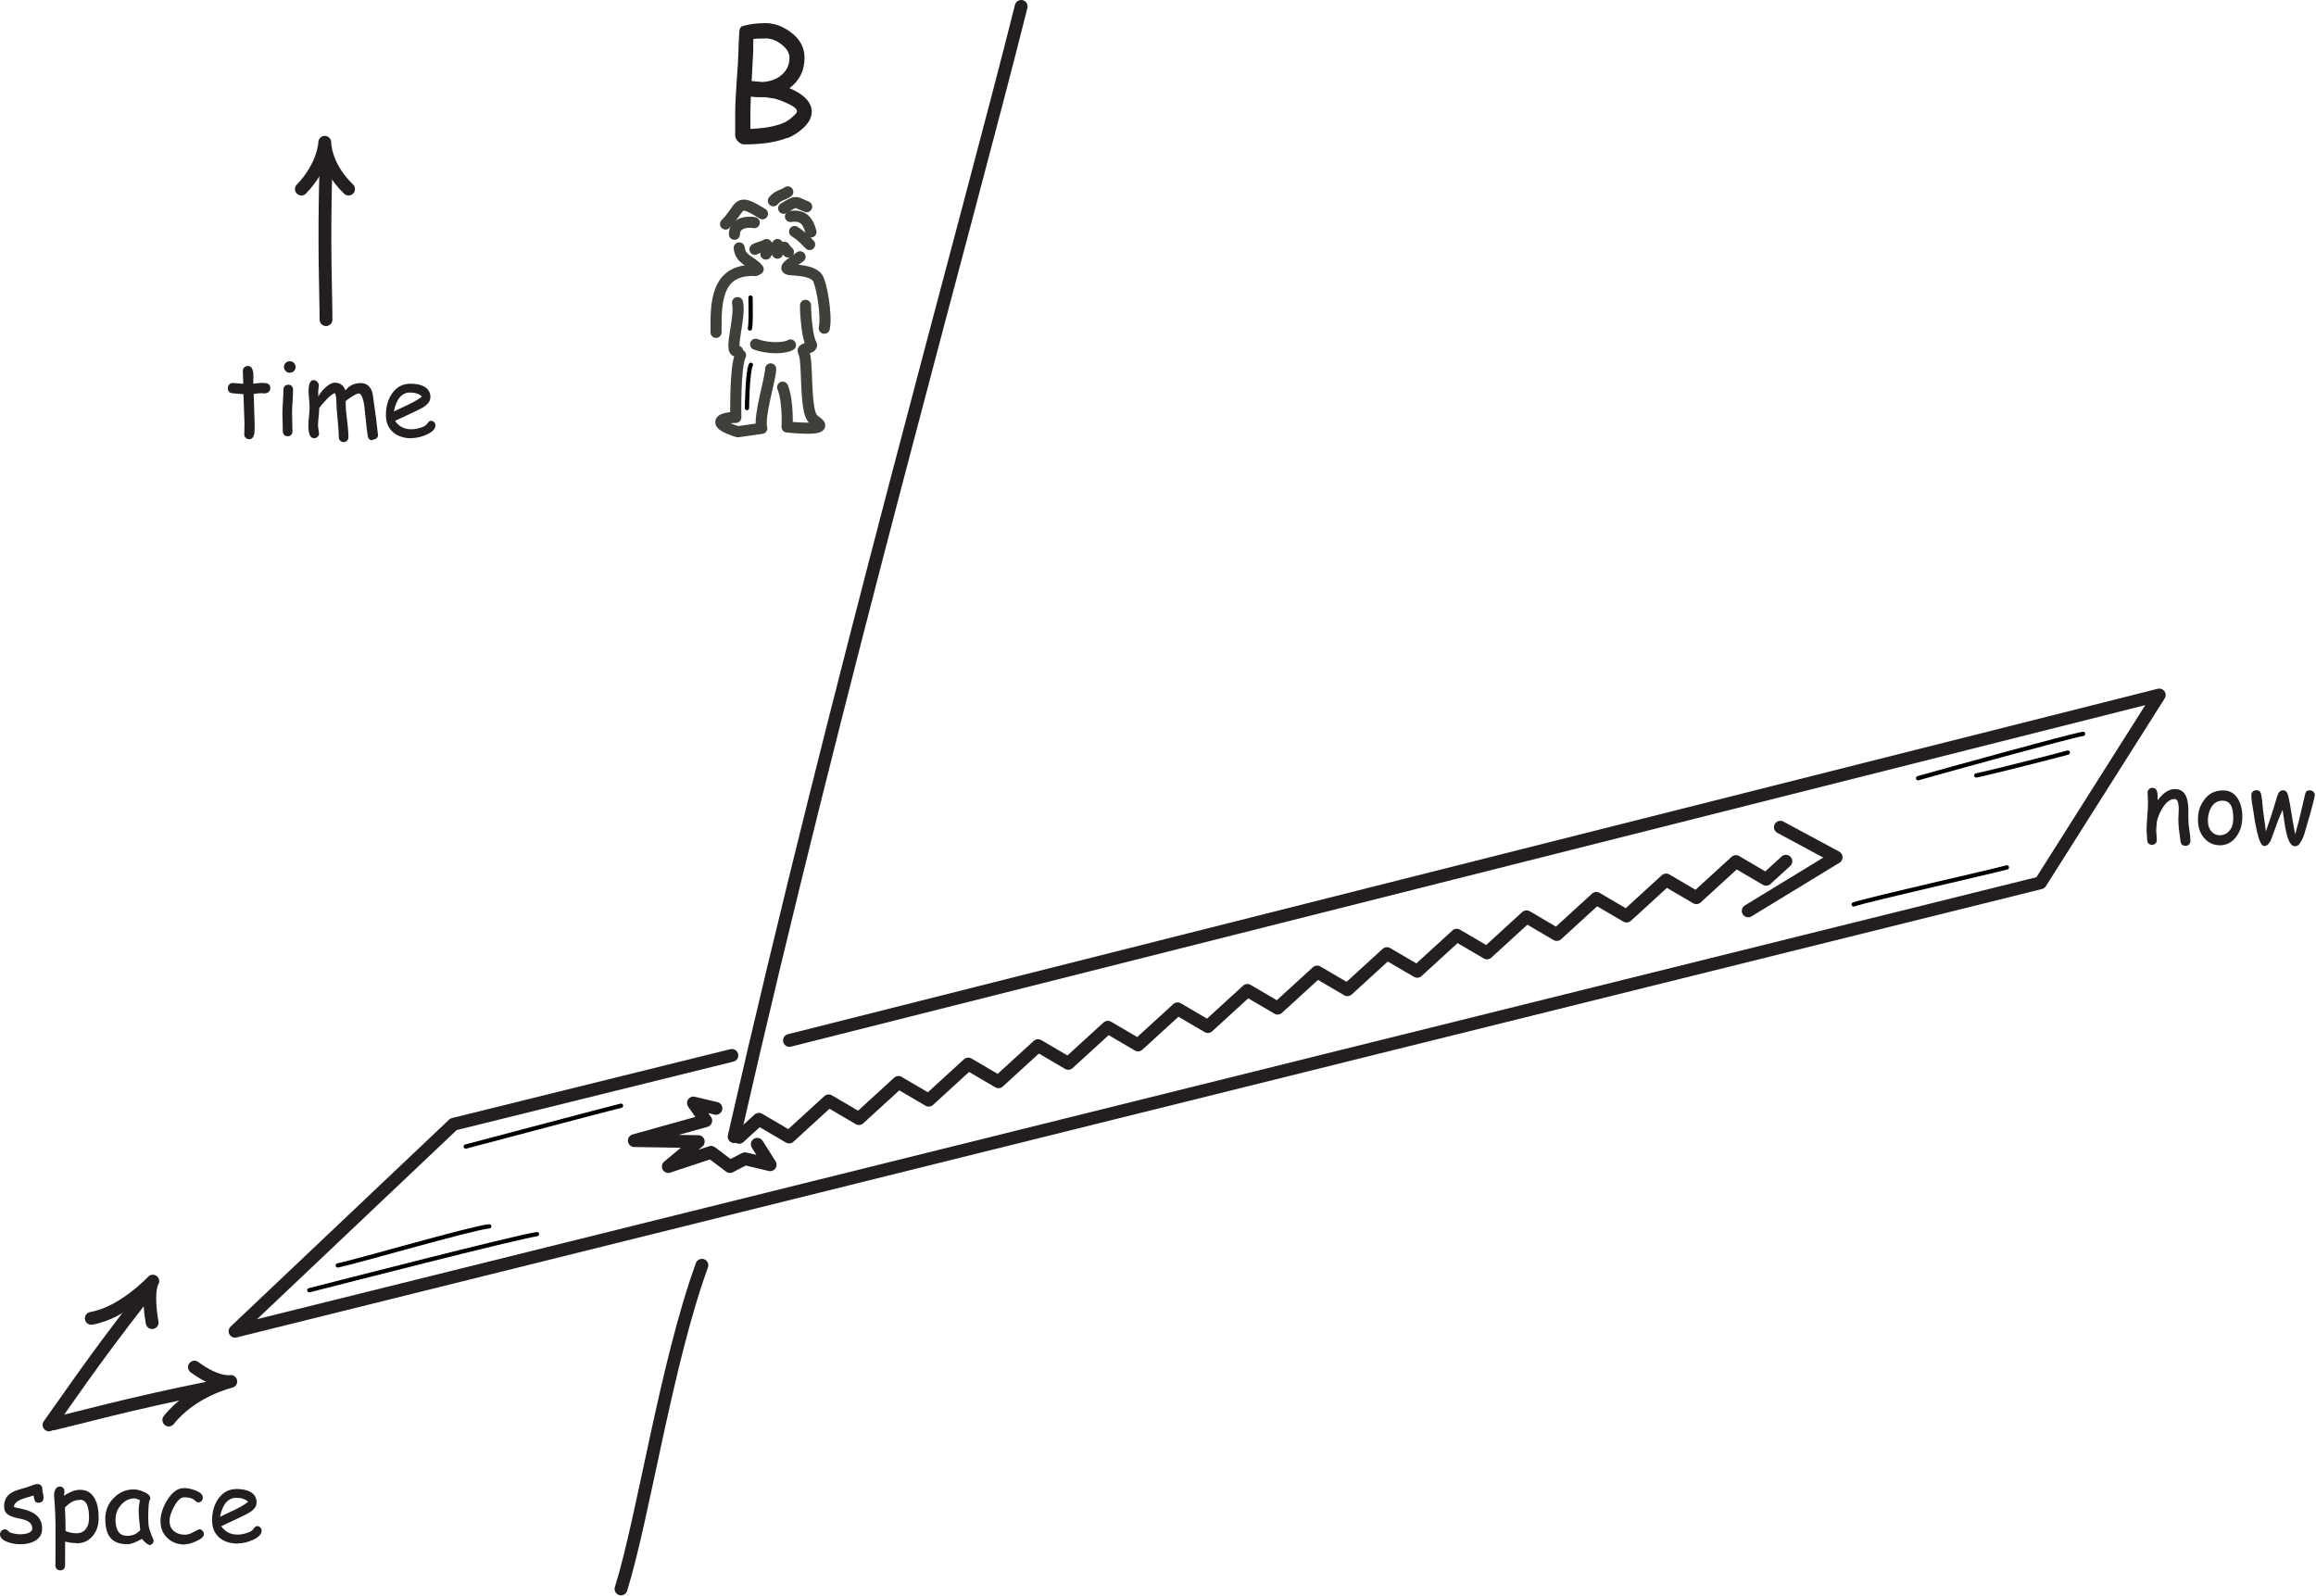<?xml version="1.0" encoding="UTF-8" standalone="no"?>
<!DOCTYPE svg PUBLIC "-//W3C//DTD SVG 1.1//EN" "http://www.w3.org/Graphics/SVG/1.1/DTD/svg11.dtd">
<svg width="100%" height="100%" viewBox="0 0 1130 779" version="1.1" xmlns="http://www.w3.org/2000/svg" xmlns:xlink="http://www.w3.org/1999/xlink" xml:space="preserve" xmlns:serif="http://www.serif.com/" style="fill-rule:evenodd;clip-rule:evenodd;stroke-linecap:round;stroke-linejoin:round;stroke-miterlimit:2;">
    <g transform="matrix(1,0,0,1,-0.95,-23.142)">
        <g transform="matrix(4.167,0,0,4.167,0,0)">
            <path d="M86.184,138.659C98.211,85.802 113.479,31.575 119.797,6.304" style="fill:none;stroke:rgb(35,31,32);stroke-width:1.5px;"/>
            <path d="M88.624,34.747C89.061,34.48 89.568,34.465 89.984,34.187" style="fill:none;stroke:rgb(62,64,57);stroke-width:1.3px;"/>
            <path d="M91.264,34.187L91.264,35.201" style="fill:none;stroke:rgb(62,64,57);stroke-width:1.3px;"/>
            <path d="M90.544,34.587C90.328,34.825 90.048,35.02 89.904,35.308" style="fill:none;stroke:rgb(62,64,57);stroke-width:1.3px;"/>
            <path d="M89.504,30.586C86.336,28.606 87.156,29.814 85.183,31.787" style="fill:none;stroke:rgb(62,64,57);stroke-width:1.3px;"/>
            <path d="M88.544,31.627C87.661,31.457 86.223,31.673 86.223,32.987" style="fill:none;stroke:rgb(62,64,57);stroke-width:1.3px;"/>
            <path d="M91.985,29.946C93.585,28.986 93.233,29.181 94.679,29.76" style="fill:none;stroke:rgb(62,64,57);stroke-width:1.3px;"/>
            <path d="M92.785,30.906C94.169,30.694 94.838,31.33 95.185,32.72" style="fill:none;stroke:rgb(62,64,57);stroke-width:1.3px;"/>
            <path d="M93.265,32.667C94.029,33.14 94.439,33.601 95.025,34.187" style="fill:none;stroke:rgb(62,64,57);stroke-width:1.3px;"/>
            <path d="M90.784,29.066C91.374,28.378 91.794,28.473 92.465,28.026" style="fill:none;stroke:rgb(62,64,57);stroke-width:1.3px;"/>
            <path d="M92.065,34.507C92.504,35.056 92.288,34.939 92.545,35.067" style="fill:none;stroke:rgb(62,64,57);stroke-width:1.3px;"/>
            <path d="M86.783,34.587C86.934,36.017 88.215,36.09 88.997,37.068" style="fill:none;stroke:rgb(62,64,57);stroke-width:1.3px;"/>
            <path d="M88.704,37.228C83.905,37 84.068,41.294 84.068,44.475" style="fill:none;stroke:rgb(62,64,57);stroke-width:1.3px;"/>
            <path d="M86.585,40.988C86.993,42.728 85.449,46.994 86.585,46.669" style="fill:none;stroke:rgb(62,64,57);stroke-width:1.3px;"/>
            <path d="M86.943,47.15C86.261,48.456 86.383,54.432 86.383,54.432C86.383,54.432 84.623,54.432 84.623,54.992C84.623,55.552 86.623,56.112 86.623,56.112L89.424,55.712C89.024,54.352 90.464,49.871 90.464,48.751" style="fill:none;stroke:rgb(62,64,57);stroke-width:1.3px;"/>
            <path d="M93.905,35.628C92.865,36.428 91.585,37.068 92.945,37.148C94.305,37.228 95.45,37.416 95.93,38.056C96.41,38.697 97.068,42.444 96.743,43.988" style="fill:none;stroke:rgb(62,64,57);stroke-width:1.3px;"/>
            <path d="M94.545,41.309C94.545,42.589 94.785,45.15 95.185,45.79C95.585,46.43 94.013,46.215 94.305,46.75C94.785,47.63 94.527,51.004 94.945,53.392C95.156,54.595 95.493,54.667 95.986,55.072C97.292,56.104 92.385,55.552 92.385,55.552C92.385,55.552 92.558,52.641 91.868,50.894" style="fill:none;stroke:rgb(62,64,57);stroke-width:1.3px;"/>
            <path d="M88.704,45.87C90.224,46.43 92.145,46.35 92.785,45.95" style="fill:none;stroke:rgb(62,64,57);stroke-width:1.3px;"/>
            <path d="M35.516,27.696C38.168,24.956 38.257,22.215 38.257,22.215C38.257,22.215 38.213,24.956 41.041,27.696" style="fill:none;stroke:rgb(35,31,32);stroke-width:1.5px;"/>
            <path d="M38.401,24.812C38.112,34.331 38.401,40.1 38.401,42.985" style="fill:none;stroke:rgb(35,31,32);stroke-width:1.5px;"/>
            <path d="M31.314,51.625C31.23,51.625 31.134,51.625 31.026,51.613C30.918,51.601 30.822,51.601 30.738,51.601C30.642,51.601 30.378,51.625 29.934,51.685L30.042,55.153L30.042,55.705C30.054,56.569 29.85,56.989 29.418,56.989C29.262,56.989 29.13,56.941 29.01,56.833C28.89,56.725 28.83,56.605 28.83,56.449C28.83,56.305 28.83,56.089 28.842,55.789C28.854,55.489 28.854,55.273 28.854,55.129L28.734,51.709C28.446,51.697 28.014,51.661 27.426,51.601C27.078,51.553 26.91,51.361 26.91,51.013C26.91,50.845 26.958,50.701 27.066,50.581C27.174,50.461 27.306,50.401 27.474,50.401L28.71,50.497C28.71,50.293 28.698,50.029 28.686,49.693C28.674,49.357 28.662,49.117 28.662,48.973C28.662,48.805 28.722,48.673 28.842,48.565C28.962,48.457 29.094,48.409 29.262,48.409C29.622,48.409 29.826,48.697 29.886,49.273C29.898,49.417 29.898,49.585 29.898,49.789L29.886,50.125L29.886,50.485C30.378,50.425 30.654,50.389 30.726,50.389C31.134,50.389 31.398,50.413 31.518,50.449C31.758,50.533 31.878,50.713 31.878,51.001C31.878,51.169 31.83,51.313 31.722,51.421C31.614,51.529 31.482,51.589 31.314,51.589L31.314,51.625Z" style="fill:rgb(35,31,32);fill-rule:nonzero;"/>
            <path d="M34.16,49.201C33.968,49.201 33.812,49.141 33.68,49.009C33.548,48.877 33.476,48.721 33.476,48.529C33.476,48.337 33.548,48.181 33.68,48.049C33.812,47.917 33.968,47.857 34.16,47.857C34.352,47.857 34.508,47.917 34.64,48.049C34.772,48.181 34.844,48.337 34.844,48.529C34.844,48.721 34.772,48.877 34.64,49.009C34.508,49.141 34.352,49.201 34.16,49.201ZM34.424,53.953C34.424,54.193 34.436,54.541 34.448,55.009C34.46,55.477 34.472,55.825 34.472,56.065C34.472,56.233 34.424,56.377 34.316,56.485C34.208,56.593 34.076,56.641 33.908,56.641C33.74,56.641 33.608,56.593 33.5,56.485C33.392,56.377 33.344,56.233 33.344,56.065C33.344,55.825 33.332,55.477 33.32,55.009C33.308,54.541 33.296,54.193 33.296,53.953C33.296,53.581 33.32,53.125 33.356,52.573C33.392,52.021 33.416,51.565 33.416,51.193C33.416,51.013 33.464,50.869 33.572,50.761C33.68,50.653 33.812,50.605 33.98,50.605C34.148,50.605 34.28,50.653 34.388,50.761C34.496,50.869 34.544,51.013 34.544,51.193C34.544,51.565 34.52,52.021 34.484,52.573C34.448,53.125 34.424,53.581 34.424,53.953Z" style="fill:rgb(35,31,32);fill-rule:nonzero;"/>
            <path d="M43.847,57.109C43.523,57.109 43.343,56.941 43.283,56.593C43.211,56.161 43.139,55.561 43.067,54.769L42.863,52.957C42.827,52.681 42.767,52.417 42.671,52.153C42.539,51.793 42.395,51.625 42.239,51.625C42.095,51.625 41.831,51.745 41.435,51.997C41.063,52.225 40.823,52.405 40.703,52.537C40.703,52.909 40.715,53.269 40.739,53.641L40.919,55.201C40.991,55.825 41.027,56.329 41.027,56.737C41.027,56.905 40.979,57.049 40.871,57.157C40.763,57.265 40.631,57.325 40.463,57.325C40.295,57.325 40.163,57.265 40.055,57.157C39.947,57.049 39.899,56.905 39.899,56.737C39.899,56.257 39.851,55.573 39.755,54.637C39.659,53.701 39.611,53.017 39.611,52.537C39.611,52.117 39.551,51.805 39.431,51.577C39.155,51.697 38.879,51.901 38.591,52.189L37.895,52.957C37.835,53.053 37.739,53.173 37.607,53.329C37.607,53.569 37.583,53.905 37.535,54.361C37.487,54.817 37.463,55.153 37.463,55.369C37.463,55.489 37.487,55.645 37.523,55.861C37.559,56.077 37.583,56.221 37.583,56.317C37.583,56.473 37.523,56.605 37.403,56.713C37.283,56.821 37.151,56.869 36.995,56.869C36.551,56.869 36.335,56.377 36.335,55.369C36.335,55.129 36.359,54.781 36.407,54.313C36.455,53.845 36.479,53.497 36.479,53.257C36.479,53.053 36.455,52.753 36.419,52.333C36.383,51.913 36.359,51.601 36.359,51.385C36.359,50.497 36.551,50.065 36.947,50.065C37.103,50.065 37.235,50.125 37.367,50.257C37.499,50.389 37.559,50.533 37.559,50.689C37.559,50.761 37.547,50.869 37.523,51.025C37.499,51.181 37.487,51.301 37.487,51.385L37.499,51.997C37.703,51.577 38.003,51.205 38.399,50.869C38.795,50.533 39.131,50.365 39.407,50.365C40.031,50.365 40.451,50.665 40.679,51.277C40.895,50.989 41.147,50.773 41.447,50.629C41.747,50.485 42.083,50.413 42.467,50.413C43.127,50.413 43.571,50.761 43.811,51.469C43.859,51.613 43.943,52.153 44.063,53.113C44.171,53.785 44.315,54.889 44.483,56.473C44.495,56.629 44.447,56.761 44.327,56.869C44.207,56.977 44.063,57.025 43.895,57.025L43.847,57.109Z" style="fill:rgb(35,31,32);fill-rule:nonzero;"/>
            <path d="M48.464,56.881C47.576,56.881 46.868,56.665 46.316,56.221C45.716,55.729 45.416,55.057 45.416,54.169C45.416,53.149 45.656,52.309 46.148,51.613C46.688,50.857 47.396,50.485 48.296,50.485C48.944,50.485 49.46,50.593 49.868,50.809C50.372,51.085 50.624,51.493 50.624,52.057C50.624,52.453 50.408,52.801 49.964,53.125C49.772,53.269 49.364,53.485 48.728,53.785L46.484,54.841C46.7,55.165 46.964,55.405 47.288,55.573C47.612,55.741 47.984,55.825 48.416,55.825C48.692,55.825 49.004,55.777 49.376,55.669C49.844,55.537 50.132,55.369 50.264,55.153C50.396,54.937 50.54,54.829 50.696,54.829C50.828,54.829 50.948,54.877 51.056,54.985C51.164,55.093 51.212,55.213 51.212,55.345C51.212,55.777 50.864,56.149 50.156,56.461C49.556,56.725 48.98,56.857 48.404,56.857L48.464,56.881ZM48.248,51.517C47.768,51.517 47.372,51.697 47.048,52.069C46.724,52.441 46.496,52.993 46.34,53.737L48.14,52.885C48.848,52.537 49.34,52.237 49.64,51.985C49.304,51.673 48.836,51.517 48.224,51.517L48.248,51.517Z" style="fill:rgb(35,31,32);fill-rule:nonzero;"/>
            <path d="M22.992,165.648C25.732,167.663 27.251,167.324 27.251,167.324C27.251,167.324 22.732,168.379 19.992,171.844" style="fill:none;stroke:rgb(35,31,32);stroke-width:1.5px;"/>
            <path d="M24.655,168.071C15.136,169.993 9.367,171.621 6.482,172.291" style="fill:none;stroke:rgb(35,31,32);stroke-width:1.5px;"/>
            <path d="M10.918,159.934C14.676,159.29 18.121,155.576 18.121,155.576C18.121,155.576 17.38,156.552 18.043,160.434" style="fill:none;stroke:rgb(35,31,32);stroke-width:1.5px;"/>
            <path d="M16.703,157.755C10.845,165.265 7.669,170.09 5.965,172.417" style="fill:none;stroke:rgb(35,31,32);stroke-width:1.5px;"/>
            <path d="M4.764,181.539C4.548,181.539 4.404,181.467 4.32,181.323C4.26,181.215 4.212,181.011 4.164,180.687C3.864,180.759 3.42,180.891 2.808,181.095C2.172,181.347 1.86,181.647 1.86,182.019C1.98,182.067 2.088,182.103 2.208,182.127C3.108,182.283 3.768,182.499 4.212,182.787C4.848,183.195 5.16,183.783 5.16,184.563C5.16,185.199 4.884,185.667 4.332,185.991C3.876,186.255 3.312,186.387 2.604,186.387C2.088,186.387 1.608,186.303 1.14,186.135C0.528,185.919 0.228,185.619 0.228,185.223C0.228,185.067 0.288,184.935 0.408,184.815C0.528,184.695 0.66,184.635 0.816,184.635C0.936,184.635 1.092,184.731 1.284,184.923C1.38,185.019 1.584,185.091 1.92,185.151C2.184,185.199 2.4,185.223 2.58,185.223C2.916,185.223 3.204,185.187 3.456,185.103C3.828,184.983 4.008,184.803 4.008,184.551C4.008,184.011 3.648,183.663 2.904,183.471L2.292,183.339C1.764,183.219 1.404,183.087 1.188,182.931C0.864,182.715 0.708,182.391 0.708,181.947C0.708,181.119 1.092,180.543 1.872,180.195C2.112,180.087 2.484,179.967 3,179.823C3.516,179.679 3.876,179.559 4.104,179.451C4.26,179.379 4.428,179.343 4.62,179.343C4.788,179.343 4.92,179.391 5.028,179.499C5.136,179.607 5.184,179.751 5.184,179.931C5.184,180.051 5.208,180.219 5.256,180.435C5.304,180.651 5.328,180.819 5.328,180.939C5.328,181.119 5.28,181.263 5.172,181.371C5.064,181.479 4.932,181.527 4.764,181.527L4.764,181.539Z" style="fill:rgb(35,31,32);fill-rule:nonzero;"/>
            <path d="M9.141,186.255C8.745,186.255 8.325,186.195 7.857,186.075L7.845,188.871C7.845,189.039 7.797,189.183 7.689,189.291C7.581,189.399 7.449,189.447 7.281,189.447C7.113,189.447 6.981,189.399 6.873,189.291C6.765,189.183 6.717,189.039 6.717,188.871L6.729,186.531L6.729,184.191C6.717,183.327 6.693,182.559 6.645,181.851L6.561,180.663C6.561,180.387 6.609,180.159 6.717,179.967C6.837,179.739 7.005,179.631 7.233,179.631C7.389,179.631 7.509,179.679 7.617,179.787C7.725,179.895 7.773,180.027 7.773,180.183C7.773,180.219 7.773,180.279 7.761,180.375C7.737,180.495 7.725,180.603 7.713,180.711C8.049,180.483 8.373,180.315 8.685,180.195C8.997,180.075 9.297,180.015 9.585,180.015C10.389,180.015 10.965,180.363 11.337,181.083C11.637,181.647 11.781,182.379 11.781,183.315C11.781,184.167 11.553,184.851 11.097,185.403C10.617,185.991 9.981,186.279 9.177,186.279L9.141,186.255ZM9.585,181.203C9.225,181.203 8.901,181.287 8.613,181.443C8.409,181.563 8.157,181.767 7.833,182.067C7.881,182.955 7.905,183.867 7.905,184.851C8.337,185.019 8.757,185.103 9.189,185.103C9.681,185.103 10.053,184.923 10.317,184.551C10.545,184.227 10.653,183.819 10.653,183.315C10.653,182.595 10.569,182.067 10.389,181.707C10.209,181.347 9.945,181.179 9.585,181.179L9.585,181.203Z" style="fill:rgb(35,31,32);fill-rule:nonzero;"/>
            <path d="M17.644,186.435C17.572,186.435 17.44,186.351 17.248,186.183C17.068,186.027 16.936,185.883 16.852,185.763C16.48,185.967 16.156,186.123 15.868,186.231C15.58,186.339 15.34,186.387 15.148,186.387C14.224,186.387 13.564,186.135 13.144,185.619C12.748,185.127 12.556,184.395 12.556,183.387C12.556,182.439 12.88,181.647 13.54,180.975C14.2,180.303 14.968,179.967 15.88,179.967C16.228,179.967 16.6,180.051 17.02,180.231C17.56,180.447 17.824,180.711 17.824,181.023C17.824,181.131 17.788,181.227 17.704,181.311C17.668,181.455 17.644,181.695 17.62,182.043C17.596,182.391 17.584,182.823 17.584,183.363C17.584,183.855 17.62,184.227 17.692,184.515C17.728,184.683 17.848,185.019 18.052,185.535C18.076,185.607 18.124,185.703 18.184,185.835L18.22,185.931C18.22,186.087 18.172,186.219 18.064,186.327C17.956,186.435 17.836,186.483 17.692,186.483L17.644,186.435ZM16.468,182.415C16.468,182.247 16.48,182.067 16.504,181.863C16.528,181.659 16.564,181.455 16.612,181.227C16.468,181.155 16.348,181.107 16.24,181.071C16.132,181.035 16.048,181.023 15.988,181.023C15.376,181.023 14.86,181.263 14.416,181.767C13.972,182.271 13.756,182.835 13.756,183.483C13.756,184.131 13.864,184.599 14.092,184.923C14.32,185.247 14.656,185.403 15.112,185.403C15.484,185.403 15.796,185.331 16.06,185.199C16.204,185.127 16.396,184.983 16.648,184.755C16.528,183.711 16.468,182.943 16.468,182.427L16.468,182.415Z" style="fill:rgb(35,31,32);fill-rule:nonzero;"/>
            <path d="M21.866,186.423C21.062,186.423 20.402,186.183 19.862,185.691C19.298,185.175 19.022,184.515 19.022,183.675C19.022,182.871 19.286,182.067 19.814,181.215C20.402,180.267 21.05,179.811 21.794,179.811C22.178,179.811 22.598,179.895 23.078,180.075C23.678,180.303 23.978,180.579 23.978,180.915C23.978,181.059 23.93,181.191 23.834,181.311C23.738,181.431 23.618,181.491 23.474,181.491C23.354,181.491 23.258,181.455 23.174,181.383C23.09,181.311 23.006,181.239 22.922,181.167C22.694,180.987 22.322,180.891 21.794,180.891C21.398,180.891 21.014,181.239 20.618,181.959C20.258,182.619 20.078,183.171 20.078,183.651C20.078,184.167 20.246,184.563 20.606,184.863C20.942,185.139 21.362,185.271 21.878,185.271C22.118,185.271 22.37,185.211 22.634,185.091L23.318,184.731C23.438,184.671 23.522,184.635 23.57,184.635C23.714,184.635 23.834,184.695 23.942,184.815C24.05,184.935 24.098,185.067 24.098,185.211C24.098,185.499 23.798,185.775 23.186,186.039C22.658,186.279 22.226,186.399 21.878,186.399L21.866,186.423Z" style="fill:rgb(35,31,32);fill-rule:nonzero;"/>
            <path d="M28.113,186.315C27.225,186.315 26.517,186.099 25.965,185.655C25.365,185.163 25.065,184.491 25.065,183.603C25.065,182.583 25.305,181.743 25.797,181.047C26.337,180.291 27.045,179.919 27.945,179.919C28.593,179.919 29.109,180.027 29.517,180.243C30.021,180.519 30.273,180.927 30.273,181.491C30.273,181.887 30.057,182.235 29.613,182.559C29.421,182.703 29.013,182.919 28.377,183.219L26.133,184.275C26.349,184.599 26.613,184.839 26.937,185.007C27.261,185.175 27.633,185.259 28.065,185.259C28.341,185.259 28.653,185.211 29.025,185.103C29.493,184.971 29.781,184.803 29.913,184.587C30.045,184.371 30.189,184.263 30.345,184.263C30.477,184.263 30.597,184.311 30.705,184.419C30.813,184.527 30.861,184.647 30.861,184.779C30.861,185.211 30.513,185.583 29.805,185.895C29.205,186.159 28.629,186.291 28.053,186.291L28.113,186.315ZM27.897,180.951C27.417,180.951 27.021,181.131 26.697,181.503C26.373,181.875 26.145,182.427 25.989,183.171L27.789,182.319C28.497,181.971 28.989,181.671 29.289,181.419C28.953,181.107 28.485,180.951 27.873,180.951L27.897,180.951Z" style="fill:rgb(35,31,32);fill-rule:nonzero;"/>
            <path d="M92.431,21.69C91.099,22.212 89.443,22.464 87.373,22.464C87.121,22.464 86.887,22.356 86.653,22.122C86.419,21.888 86.311,21.654 86.311,21.402L86.311,18.846C86.311,18 86.365,16.83 86.473,15.264C86.599,13.572 86.671,12.384 86.689,11.628C86.689,11.088 86.725,10.296 86.797,9.216C86.833,8.928 86.923,8.73 87.085,8.64C87.895,8.388 88.795,8.262 89.821,8.262C90.865,8.262 91.837,8.604 92.791,9.306C93.889,10.116 94.429,11.106 94.429,12.312C94.429,13.824 93.853,14.994 92.665,15.876C93.547,16.254 94.195,16.668 94.627,17.136C95.059,17.604 95.275,18.09 95.275,18.63C95.275,19.35 94.897,20.016 94.123,20.682C93.583,21.15 93.025,21.492 92.431,21.726L92.431,21.69ZM89.785,10.062C89.137,10.062 88.687,10.08 88.435,10.116L88.417,11.646L88.237,15.048C89.083,15.12 89.515,15.156 89.569,15.156C90.469,15.084 91.189,14.814 91.747,14.328C92.359,13.806 92.665,13.14 92.665,12.312C92.665,11.754 92.359,11.25 91.747,10.764C91.135,10.278 90.487,10.044 89.803,10.044L89.785,10.062ZM90.793,17.082L89.857,16.938L89.155,16.938C88.831,16.938 88.507,16.92 88.147,16.866C88.111,17.604 88.093,18.252 88.093,18.828L88.093,20.646C89.641,20.592 90.865,20.376 91.837,19.998C92.251,19.836 92.629,19.602 93.007,19.26C93.367,18.954 93.547,18.738 93.547,18.576C93.547,18.306 93.169,18 92.413,17.658C91.855,17.388 91.315,17.19 90.775,17.064L90.793,17.082Z" style="fill:rgb(35,31,32);fill-rule:nonzero;"/>
            <path d="M86.77,138.739L89.086,136.623L92.627,138.7L94.942,136.583L97.257,134.467L100.798,136.544L103.113,134.428L105.428,132.311L108.969,134.389L111.284,132.272L113.599,130.156L117.14,132.233L119.455,130.117L121.771,128L125.312,130.077L127.627,127.961L129.942,125.845L133.483,127.922L135.798,125.805L138.113,123.689L141.654,125.766L143.969,123.65L146.284,121.533L149.825,123.61L152.141,121.494L154.456,119.378L157.997,121.455L160.312,119.338L162.627,117.222L166.168,119.299L168.483,117.183L170.798,115.066L174.339,117.144L176.654,115.027L178.97,112.911L182.51,114.988L184.826,112.872L187.141,110.755L190.682,112.832L192.997,110.716L195.312,108.6L198.853,110.677L201.168,108.56L203.483,106.444L207.024,108.521L209.339,106.405" style="fill:none;stroke:rgb(35,31,32);stroke-width:1.5px;"/>
            <path d="M84.059,135.345L81.421,134.717L82.866,136.789L74.499,139.122L81.987,139.239L78.476,142.157L83.494,140.495L85.697,142.157L87.451,141.249L90.406,141.948L88.895,139.553" style="fill:none;stroke:rgb(35,31,32);stroke-width:1.5px;"/>
            <path d="M208.691,102.423L215.223,105.94L204.923,112.221" style="fill:none;stroke:rgb(35,31,32);stroke-width:1.5px;"/>
            <path d="M92.665,127.39L253.056,86.939L239.143,108.932L27.747,161.444L53.33,137.207L85.922,129.145" style="fill:none;stroke:rgb(35,31,32);stroke-width:1.5px;"/>
            <path d="M256.116,104.604C255.78,104.604 255.588,104.424 255.54,104.052L255.372,102.768C255.312,102.312 255.288,101.892 255.288,101.496C255.288,101.388 255.3,101.208 255.312,100.944C255.324,100.68 255.336,100.5 255.336,100.392C255.336,99.54 255.18,99.12 254.868,99.12C254.424,99.12 254.016,99.372 253.62,99.9C253.26,100.38 252.984,100.968 252.78,101.7C252.768,101.856 252.756,102.048 252.732,102.276C252.708,102.468 252.696,102.66 252.696,102.84C252.696,102.96 252.708,103.128 252.732,103.368C252.756,103.608 252.768,103.776 252.768,103.896C252.768,104.076 252.72,104.22 252.612,104.328C252.504,104.436 252.372,104.484 252.204,104.484C252.036,104.484 251.904,104.436 251.796,104.328C251.688,104.22 251.64,104.076 251.64,103.896C251.64,103.776 251.628,103.608 251.604,103.368C251.58,103.128 251.568,102.96 251.568,102.84C251.568,102.432 251.592,101.88 251.652,101.16C251.712,100.44 251.736,99.888 251.736,99.48C251.736,99.36 251.724,99.18 251.712,98.928C251.7,98.676 251.688,98.496 251.688,98.376C251.688,98.208 251.748,98.076 251.856,97.968C251.964,97.86 252.096,97.812 252.264,97.812C252.624,97.812 252.816,98.064 252.852,98.58L252.864,99.264C253.524,98.388 254.184,97.956 254.88,97.956C255.504,97.956 255.936,98.232 256.188,98.784C256.356,99.156 256.452,99.696 256.464,100.416L256.464,101.544C256.464,101.868 256.5,102.276 256.584,102.792C256.668,103.308 256.704,103.716 256.704,104.04C256.704,104.208 256.644,104.34 256.536,104.448C256.428,104.556 256.296,104.604 256.128,104.604L256.116,104.604Z" style="fill:rgb(35,31,32);fill-rule:nonzero;"/>
            <path d="M260.105,104.532C259.445,104.532 258.893,104.292 258.413,103.8C257.885,103.26 257.609,102.552 257.585,101.64C257.561,100.752 257.777,99.984 258.245,99.312C258.797,98.508 259.541,98.112 260.525,98.112C261.317,98.112 261.905,98.46 262.313,99.18C262.637,99.768 262.793,100.452 262.781,101.268C262.769,102.144 262.541,102.876 262.097,103.5C261.593,104.196 260.945,104.544 260.117,104.544L260.105,104.532ZM260.465,99.312C259.889,99.312 259.445,99.576 259.121,100.128C258.869,100.572 258.749,101.064 258.749,101.64C258.749,102.216 258.905,102.648 259.217,102.972C259.481,103.236 259.781,103.368 260.129,103.368C260.537,103.368 260.885,103.224 261.185,102.924C261.521,102.588 261.689,102.156 261.713,101.592C261.773,100.068 261.377,99.324 260.501,99.324L260.465,99.312Z" style="fill:rgb(35,31,32);fill-rule:nonzero;"/>
            <path d="M271.226,98.94C270.914,100.224 270.518,101.64 270.026,103.26C269.918,103.62 269.738,103.98 269.486,104.352C269.354,104.556 269.174,104.652 268.934,104.652C268.502,104.64 268.178,104.124 267.938,103.068C267.854,102.732 267.77,102.288 267.686,101.7L267.494,100.392L267.014,101.508L266.126,103.932C266.078,104.076 266.006,104.184 265.91,104.268C265.79,104.496 265.61,104.616 265.346,104.628C265.046,104.64 264.758,104.064 264.482,102.876C264.338,102.264 264.194,101.46 264.05,100.416L263.906,99.54C263.858,99.18 263.834,98.892 263.834,98.652C263.834,98.484 263.894,98.352 264.014,98.244C264.134,98.136 264.266,98.088 264.434,98.088C264.734,98.088 264.914,98.244 264.986,98.568C265.034,98.796 265.07,99.072 265.106,99.42L265.19,100.284L265.538,102.912C265.97,101.7 266.414,100.332 266.882,98.748C267.014,98.316 267.23,98.1 267.554,98.1C267.866,98.1 268.07,98.34 268.178,98.832C268.286,99.288 268.406,99.984 268.562,100.944C268.718,101.94 268.85,102.696 268.97,103.248L269.402,101.652L270.158,98.46C270.218,98.22 270.386,98.1 270.662,98.1C270.83,98.1 270.974,98.16 271.094,98.268C271.214,98.376 271.274,98.508 271.274,98.664C271.274,98.688 271.25,98.772 271.214,98.928L271.226,98.94Z" style="fill:rgb(35,31,32);fill-rule:nonzero;"/>
            <path d="M82.416,153.718C78.205,165.3 75.572,183.201 72.94,191.624" style="fill:none;stroke:rgb(35,31,32);stroke-width:1.5px;"/>
        </g>
        <path d="M367.156,168.32C367.217,174.648 367.372,180.681 366.845,183.445" style="fill:none;stroke:black;stroke-width:2.08px;stroke-miterlimit:1.5;"/>
        <path d="M367.31,201.155C365.594,204.574 365.399,222.275 365.399,222.275" style="fill:none;stroke:black;stroke-width:2.08px;stroke-miterlimit:1.5;"/>
        <path d="M228.189,582.613C240.125,579.468 296.518,564.512 303.936,562.691" style="fill:none;stroke:black;stroke-width:2.08px;stroke-miterlimit:1.5;"/>
        <path d="M151.869,652.719C165.423,649.298 251.875,627.029 262.95,625.353" style="fill:none;stroke:black;stroke-width:2.08px;stroke-miterlimit:1.5;"/>
        <path d="M165.748,640.64C175.788,638.52 231.139,622.319 239.645,621.554" style="fill:none;stroke:black;stroke-width:2.08px;stroke-miterlimit:1.5;"/>
        <path d="M936.794,402.872C948.433,399.59 1010.24,382.4 1017.33,381.234" style="fill:none;stroke:black;stroke-width:2.08px;stroke-miterlimit:1.5;"/>
        <path d="M905.382,464.469C914.103,461.606 971.046,448.873 980.134,446.398" style="fill:none;stroke:black;stroke-width:2.08px;stroke-miterlimit:1.5;"/>
        <path d="M965.193,401.528C971.499,400.306 1006.38,391.398 1009.86,390.383" style="fill:none;stroke:black;stroke-width:2.08px;stroke-miterlimit:1.5;"/>
    </g>
</svg>
